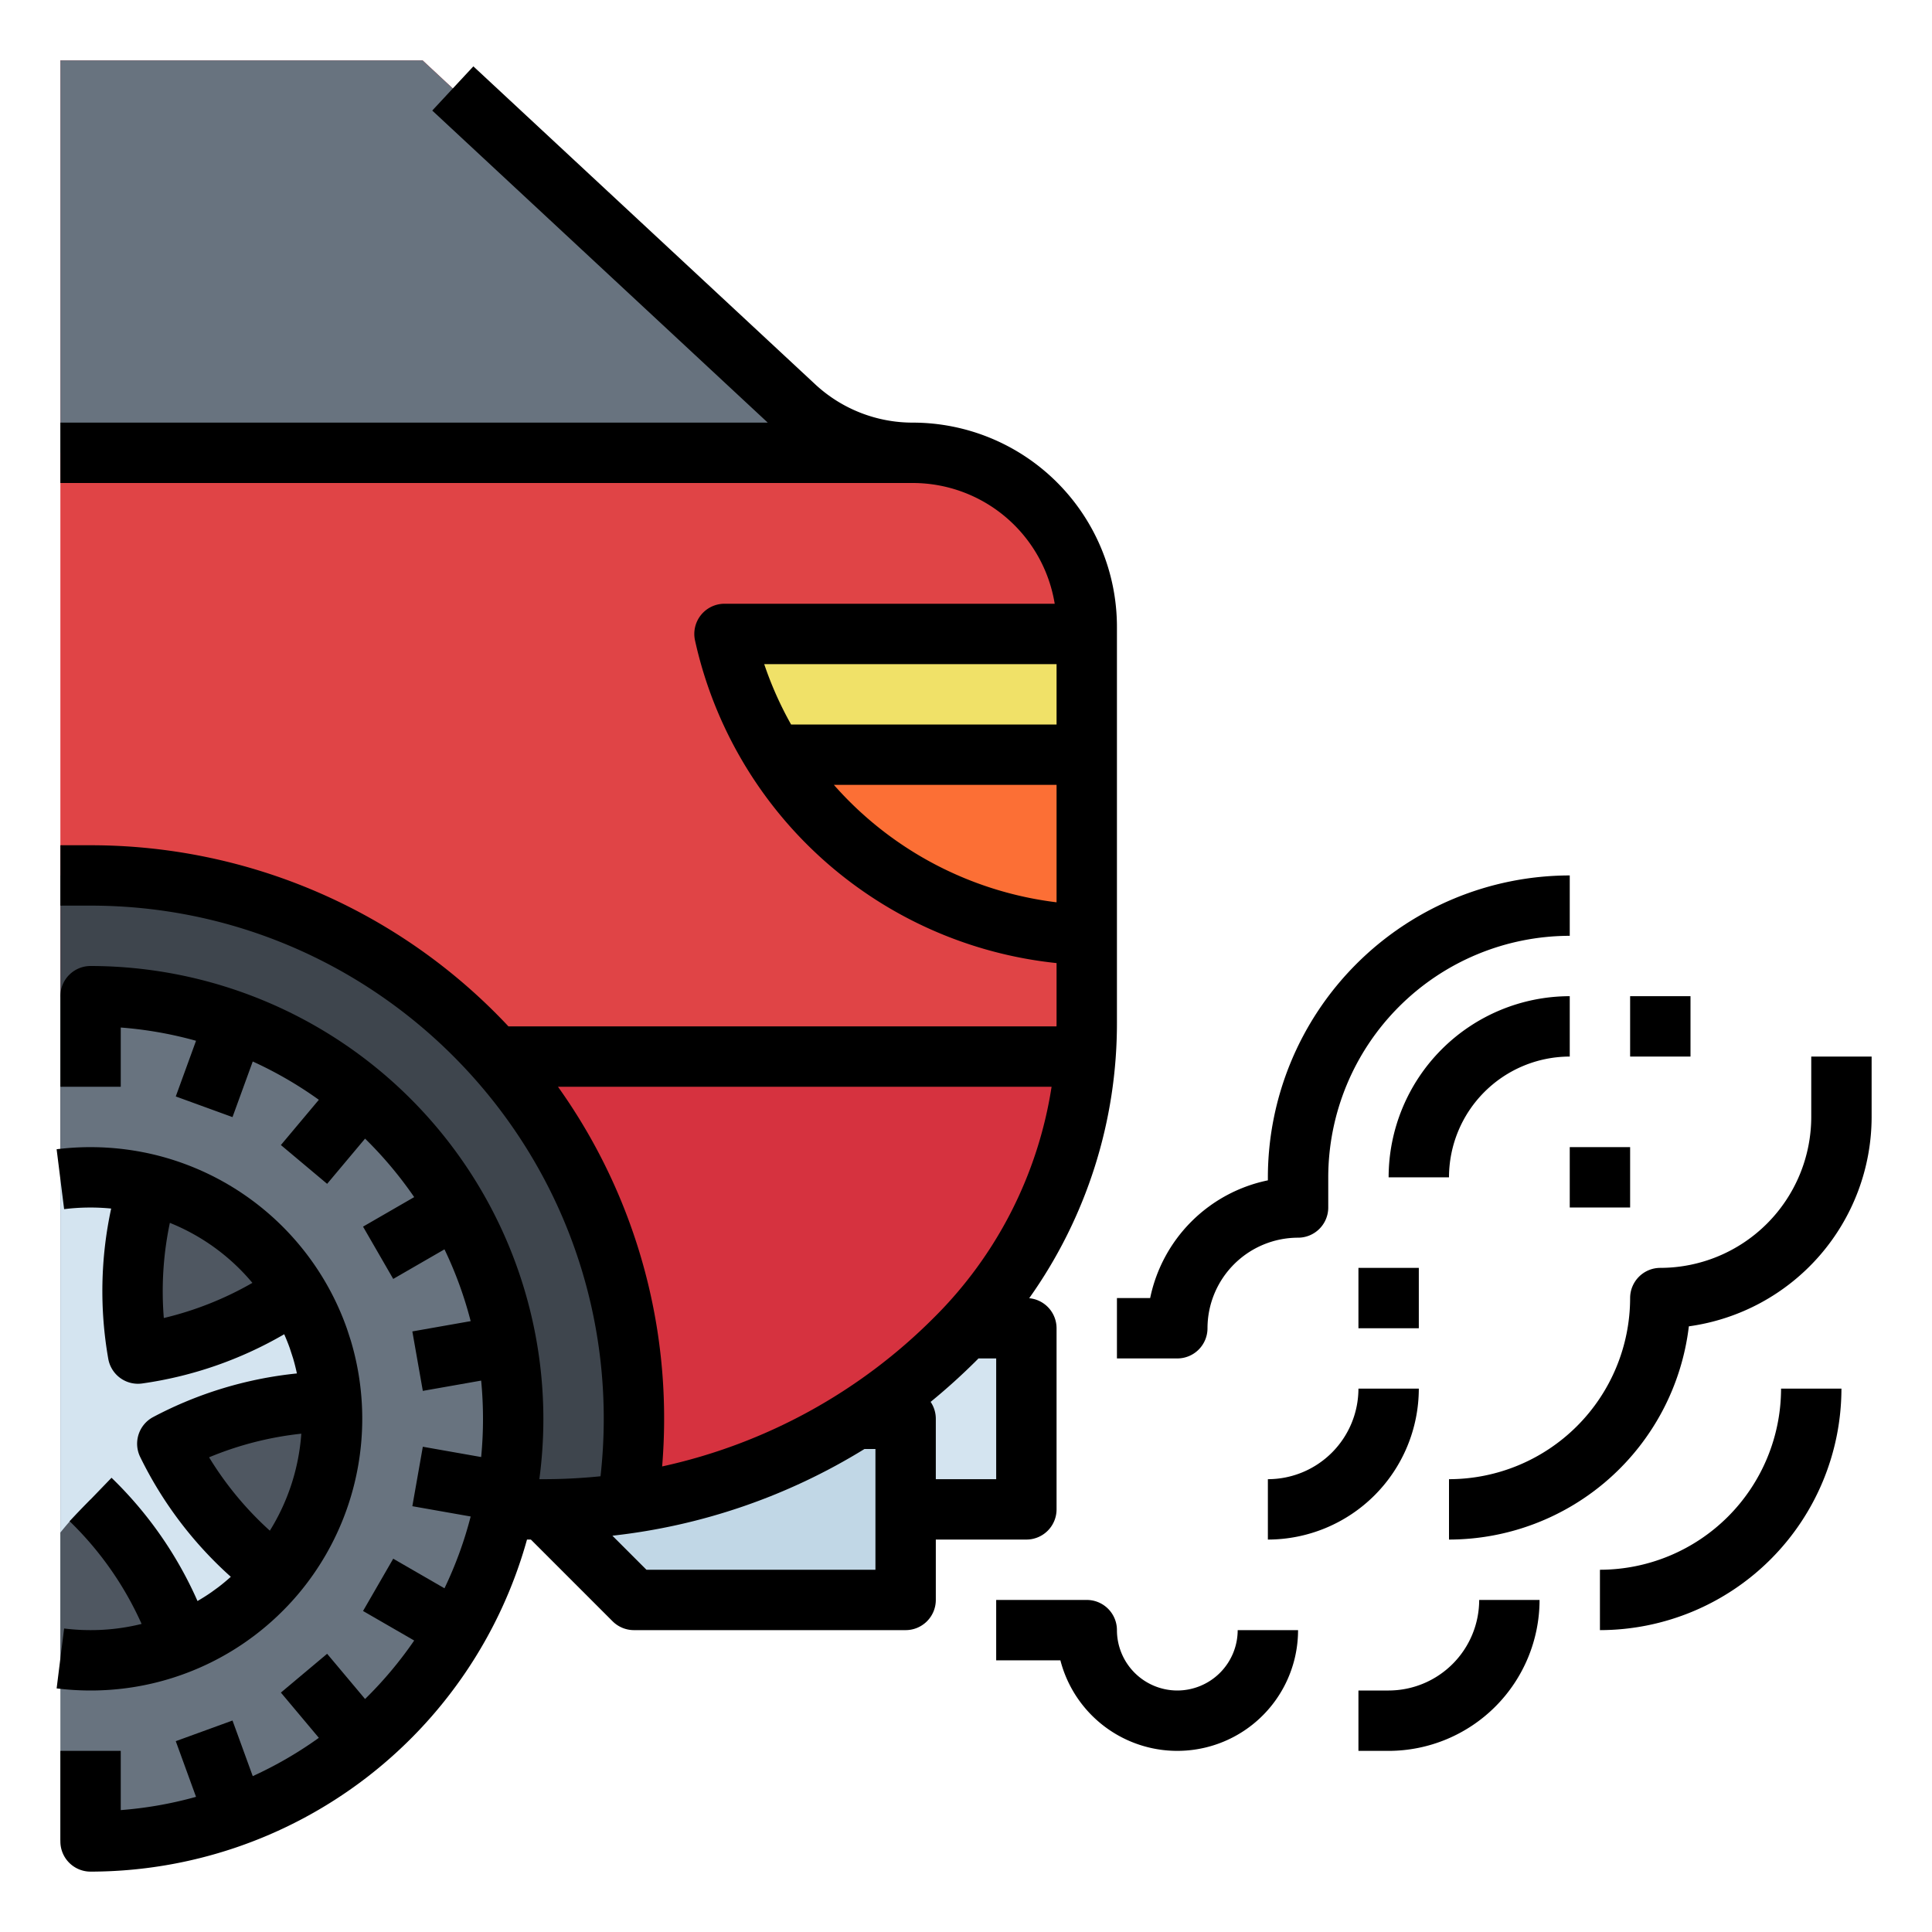 <?xml version="1.0" encoding="UTF-8"?>
<svg xmlns="http://www.w3.org/2000/svg" xmlns:xlink="http://www.w3.org/1999/xlink" xmlns:svgjs="http://svgjs.com/svgjs" version="1.1" width="512" height="512" x="0" y="0" viewBox="0 0 512 512" style="enable-background:new 0 0 512 512" xml:space="preserve" class="">
  <g>
    <g id="Fill_out_line" data-name="Fill out line">
      <rect x="216" y="352" width="56" height="48" style="" fill="#D4E4F0" data-original="#d4e4f0"></rect>
      <polygon points="144 400 168 424 240 424 240 376 144 376 144 400" style="" fill="#C1D7E6" data-original="#c1d7e6"></polygon>
      <path d="M288,166.08V270.86q0,4.59-.36,9.14A118.559,118.559,0,0,1,253.25,354.75,154.471,154.471,0,0,1,144,400H16V16h96l98.79,91.89A46.02,46.02,0,0,0,241.92,120,46.079,46.079,0,0,1,288,166.08Z" style="" fill="#E04446" data-original="#e04446" class=""></path>
      <path d="M287.64,280A118.559,118.559,0,0,1,253.25,354.75,154.471,154.471,0,0,1,144,400H16V280Z" style="" fill="#D6323F" data-original="#d6323f"></path>
      <path d="M288,168v32H205.12A101.716,101.716,0,0,1,192,168Z" style="" fill="#F0E168" data-original="#f0e168"></path>
      <path d="M288,200v48l-6.61-.66a101.946,101.946,0,0,1-76.27-47.34Z" style="" fill="#FC6F35" data-original="#fc6f35"></path>
      <path d="M168,376a143.651,143.651,0,0,1-1.74,22.39A154.121,154.121,0,0,1,144,400H16V232h8A143.999,143.999,0,0,1,168,376Z" style="" fill="#3E454D" data-original="#3e454d"></path>
      <path d="M241.92,120H16V16h96l98.79,91.89A46.02,46.02,0,0,0,241.92,120Z" style="" fill="#68737F" data-original="#68737f" class=""></path>
      <path d="M136,376a112.43,112.43,0,0,1-.59,11.52,107.706,107.706,0,0,1-2.77,15.76A109.58,109.58,0,0,1,124.76,424.94a110.548,110.548,0,0,1-8.01,13.85,112.205,112.205,0,0,1-14.81,17.65A111.446,111.446,0,0,1,32,487.71c-2.64.2-5.31.29-8,.29s-5.36-.09-8-.29V264.29c2.64-.2,5.31-.29,8-.29s5.36.09,8,.29a112.09,112.09,0,0,1,69.94,31.27A112.194,112.194,0,0,1,116.75,313.21a110.548,110.548,0,0,1,8.01,13.85A109.575,109.575,0,0,1,132.64,348.72a107.701,107.701,0,0,1,2.77,15.76A112.43,112.43,0,0,1,136,376Z" style="" fill="#68737F" data-original="#68737f" class=""></path>
      <path d="M88,376a63.773,63.773,0,0,1-15.02,41.21,64.66,64.66,0,0,1-10.39,9.86L60.65,428.48A64.091,64.091,0,0,1,16,439.5v-127a63.977,63.977,0,0,1,62.33,29.65,63.404,63.404,0,0,1,6.04,12.55l.93,2.86a63.798,63.798,0,0,1,2.54,13.89C87.95,372.95,88,374.47,88,376Z" style="" fill="#4F5761" data-original="#4f5761" class=""></path>
      <path d="M72.98,417.21a64.66,64.66,0,0,1-10.39,9.86L60.65,428.48a63.536,63.536,0,0,1-12.59,6.84A95.192,95.192,0,0,0,24,397.38a94.503,94.503,0,0,0-8,8.76V312.5a64.313,64.313,0,0,1,23.4,1.37,95.272,95.272,0,0,0-2.83,44.84,95.196,95.196,0,0,0,41.76-16.56,63.404,63.404,0,0,1,6.04,12.55l.93,2.86a63.798,63.798,0,0,1,2.54,13.89,95.288,95.288,0,0,0-43.5,11.15A95.114,95.114,0,0,0,72.98,417.21Z" style="" fill="#D4E4F0" data-original="#d4e4f0"></path>
      <path d="M16.989,431.567l-1.979,15.877A72.921,72.921,0,0,0,24,448a71.843,71.843,0,0,0,41.237-12.966c.039-.027.078-.055.116-.083L67.293,433.541c.042-.03.083-.061.123-.091a72.741,72.741,0,0,0,11.685-11.088A72.087,72.087,0,0,0,96,376c0-1.77-.062-3.498-.181-5.116A71.918,71.918,0,0,0,92.96,355.252c-.017-.055-.034-.11-.052-.165l-.93-2.86c-.021-.062-.041-.123-.062-.183a72.045,72.045,0,0,0-50.594-45.939,72.699,72.699,0,0,0-26.316-1.545l1.988,15.876a56.69,56.69,0,0,1,12.467-.158,103.665,103.665,0,0,0-.767,39.83,7.991,7.991,0,0,0,8.988,6.526,103.69,103.69,0,0,0,37.637-13.047c.53,1.213,1.033,2.438,1.474,3.685l.871,2.679c.396,1.321.724,2.668,1.021,4.026A103.76,103.76,0,0,0,40.582,375.538a8.001,8.001,0,0,0-3.438,10.56A103.529,103.529,0,0,0,61.169,417.868c-1.086.966-2.194,1.903-3.347,2.778l-1.816,1.32c-1.186.828-2.416,1.592-3.665,2.325A103.761,103.761,0,0,0,29.556,391.624L18.444,403.136a87.7,87.7,0,0,1,19.082,27.221A56.028,56.028,0,0,1,24,432,56.87,56.87,0,0,1,16.989,431.567ZM45.015,324.07a55.519,55.519,0,0,1,21.872,15.905,87.781,87.781,0,0,1-23.474,9.314A87.869,87.869,0,0,1,45.015,324.07Zm10.396,62.133a87.896,87.896,0,0,1,24.438-6.26,56.109,56.109,0,0,1-8.338,25.703A87.734,87.734,0,0,1,55.41,386.202Z" fill="#000000" data-original="#000000" class=""></path>
      <path d="M272,408a8,8,0,0,0,8-8V352a7.999,7.999,0,0,0-7.251-7.962A125.696,125.696,0,0,0,296,270.863V166.077A54.138,54.138,0,0,0,241.923,112a37.948,37.948,0,0,1-25.687-9.969L125.448,17.584,114.552,29.299,203.462,112H16v16H241.923a38.133,38.133,0,0,1,37.586,32H192a8,8,0,0,0-7.81,9.735A109.756,109.756,0,0,0,280,255.228v15.635c0,.38-.01.758-.014,1.137H134.742A151.595,151.595,0,0,0,24,224H16v16h8c74.99,0,136,61.009,136,136a138.096,138.096,0,0,1-.854,15.226A149.162,149.162,0,0,1,144,392h-1.069A120.562,120.562,0,0,0,144,376,120.136,120.136,0,0,0,24,256a8,8,0,0,0-8,8v24H32V272.305a103.39,103.39,0,0,1,19.95,3.514l-5.37,14.752,15.035,5.473,5.364-14.737a104.047,104.047,0,0,1,17.518,10.151L74.438,303.446,86.693,313.73l10.055-11.983a104.81,104.81,0,0,1,13.017,15.499L96.21,325.072l8,13.856L117.79,331.088a103.209,103.209,0,0,1,6.942,19.027l-15.458,2.726,2.777,15.757,15.459-2.726Q127.996,370.871,128,376q0,5.125-.489,10.129l-15.459-2.726-2.777,15.757,15.458,2.726A103.209,103.209,0,0,1,117.79,420.912L104.21,413.072l-8,13.856,13.555,7.826a104.81,104.81,0,0,1-13.017,15.499L86.693,438.27,74.438,448.554l10.06,11.989a104.047,104.047,0,0,1-17.518,10.151l-5.364-14.737L46.58,461.429l5.37,14.752A103.39,103.39,0,0,1,32,479.695V464H16v24a8,8,0,0,0,8,8,120.212,120.212,0,0,0,115.661-88h1.025l21.657,21.657A8.001,8.001,0,0,0,168,432h72a8,8,0,0,0,8-8V408Zm-8-48v32H248V376a7.961,7.961,0,0,0-1.376-4.486,165.502,165.502,0,0,0,12.288-11.113c.133-.133.26-.269.392-.402Zm16-184v16H209.648a93.882,93.882,0,0,1-7.125-16Zm-59.012,32H280v31.119A93.771,93.771,0,0,1,220.988,208Zm-73.118,80H278.682a109.797,109.797,0,0,1-31.085,61.088,145.515,145.515,0,0,1-72.122,39.534c.345-4.195.524-8.413.524-12.623A151.169,151.169,0,0,0,147.87,288ZM232,416H171.313l-9.023-9.023A160.822,160.822,0,0,0,229.092,384H232Z" fill="#000000" data-original="#000000" class=""></path>
      <path d="M296,360h16a8,8,0,0,0,8-8,24.027,24.027,0,0,1,24-24,8,8,0,0,0,8-8v-8a64.072,64.072,0,0,1,64-64V232a80.09,80.09,0,0,0-80,80v.804A40.126,40.126,0,0,0,304.804,344H296Z" fill="#000000" data-original="#000000" class=""></path>
      <path d="M480,280v16a40.046,40.046,0,0,1-40,40,8,8,0,0,0-8,8,48.054,48.054,0,0,1-48,48v16a64.093,64.093,0,0,0,63.564-56.509A56.087,56.087,0,0,0,496,296V280Z" fill="#000000" data-original="#000000" class=""></path>
      <path d="M312,448a16.018,16.018,0,0,1-16-16,8,8,0,0,0-8-8H264v16h17.013A32.002,32.002,0,0,0,344,432H328A16.018,16.018,0,0,1,312,448Z" fill="#000000" data-original="#000000" class=""></path>
      <path d="M336,392v16a40.046,40.046,0,0,0,40-40H360A24.027,24.027,0,0,1,336,392Z" fill="#000000" data-original="#000000" class=""></path>
      <path d="M416,280V264a48.054,48.054,0,0,0-48,48h16A32.036,32.036,0,0,1,416,280Z" fill="#000000" data-original="#000000" class=""></path>
      <path d="M368,448h-8v16h8a40.046,40.046,0,0,0,40-40H392A24.027,24.027,0,0,1,368,448Z" fill="#000000" data-original="#000000" class=""></path>
      <path d="M424,416v16a64.072,64.072,0,0,0,64-64H472A48.054,48.054,0,0,1,424,416Z" fill="#000000" data-original="#000000" class=""></path>
      <rect x="432" y="264" width="16" height="16" fill="#000000" data-original="#000000" class=""></rect>
      <rect x="360" y="336" width="16" height="16" fill="#000000" data-original="#000000" class=""></rect>
      <rect x="416" y="304" width="16" height="16" fill="#000000" data-original="#000000" class=""></rect>
    </g>
  </g>
</svg>
